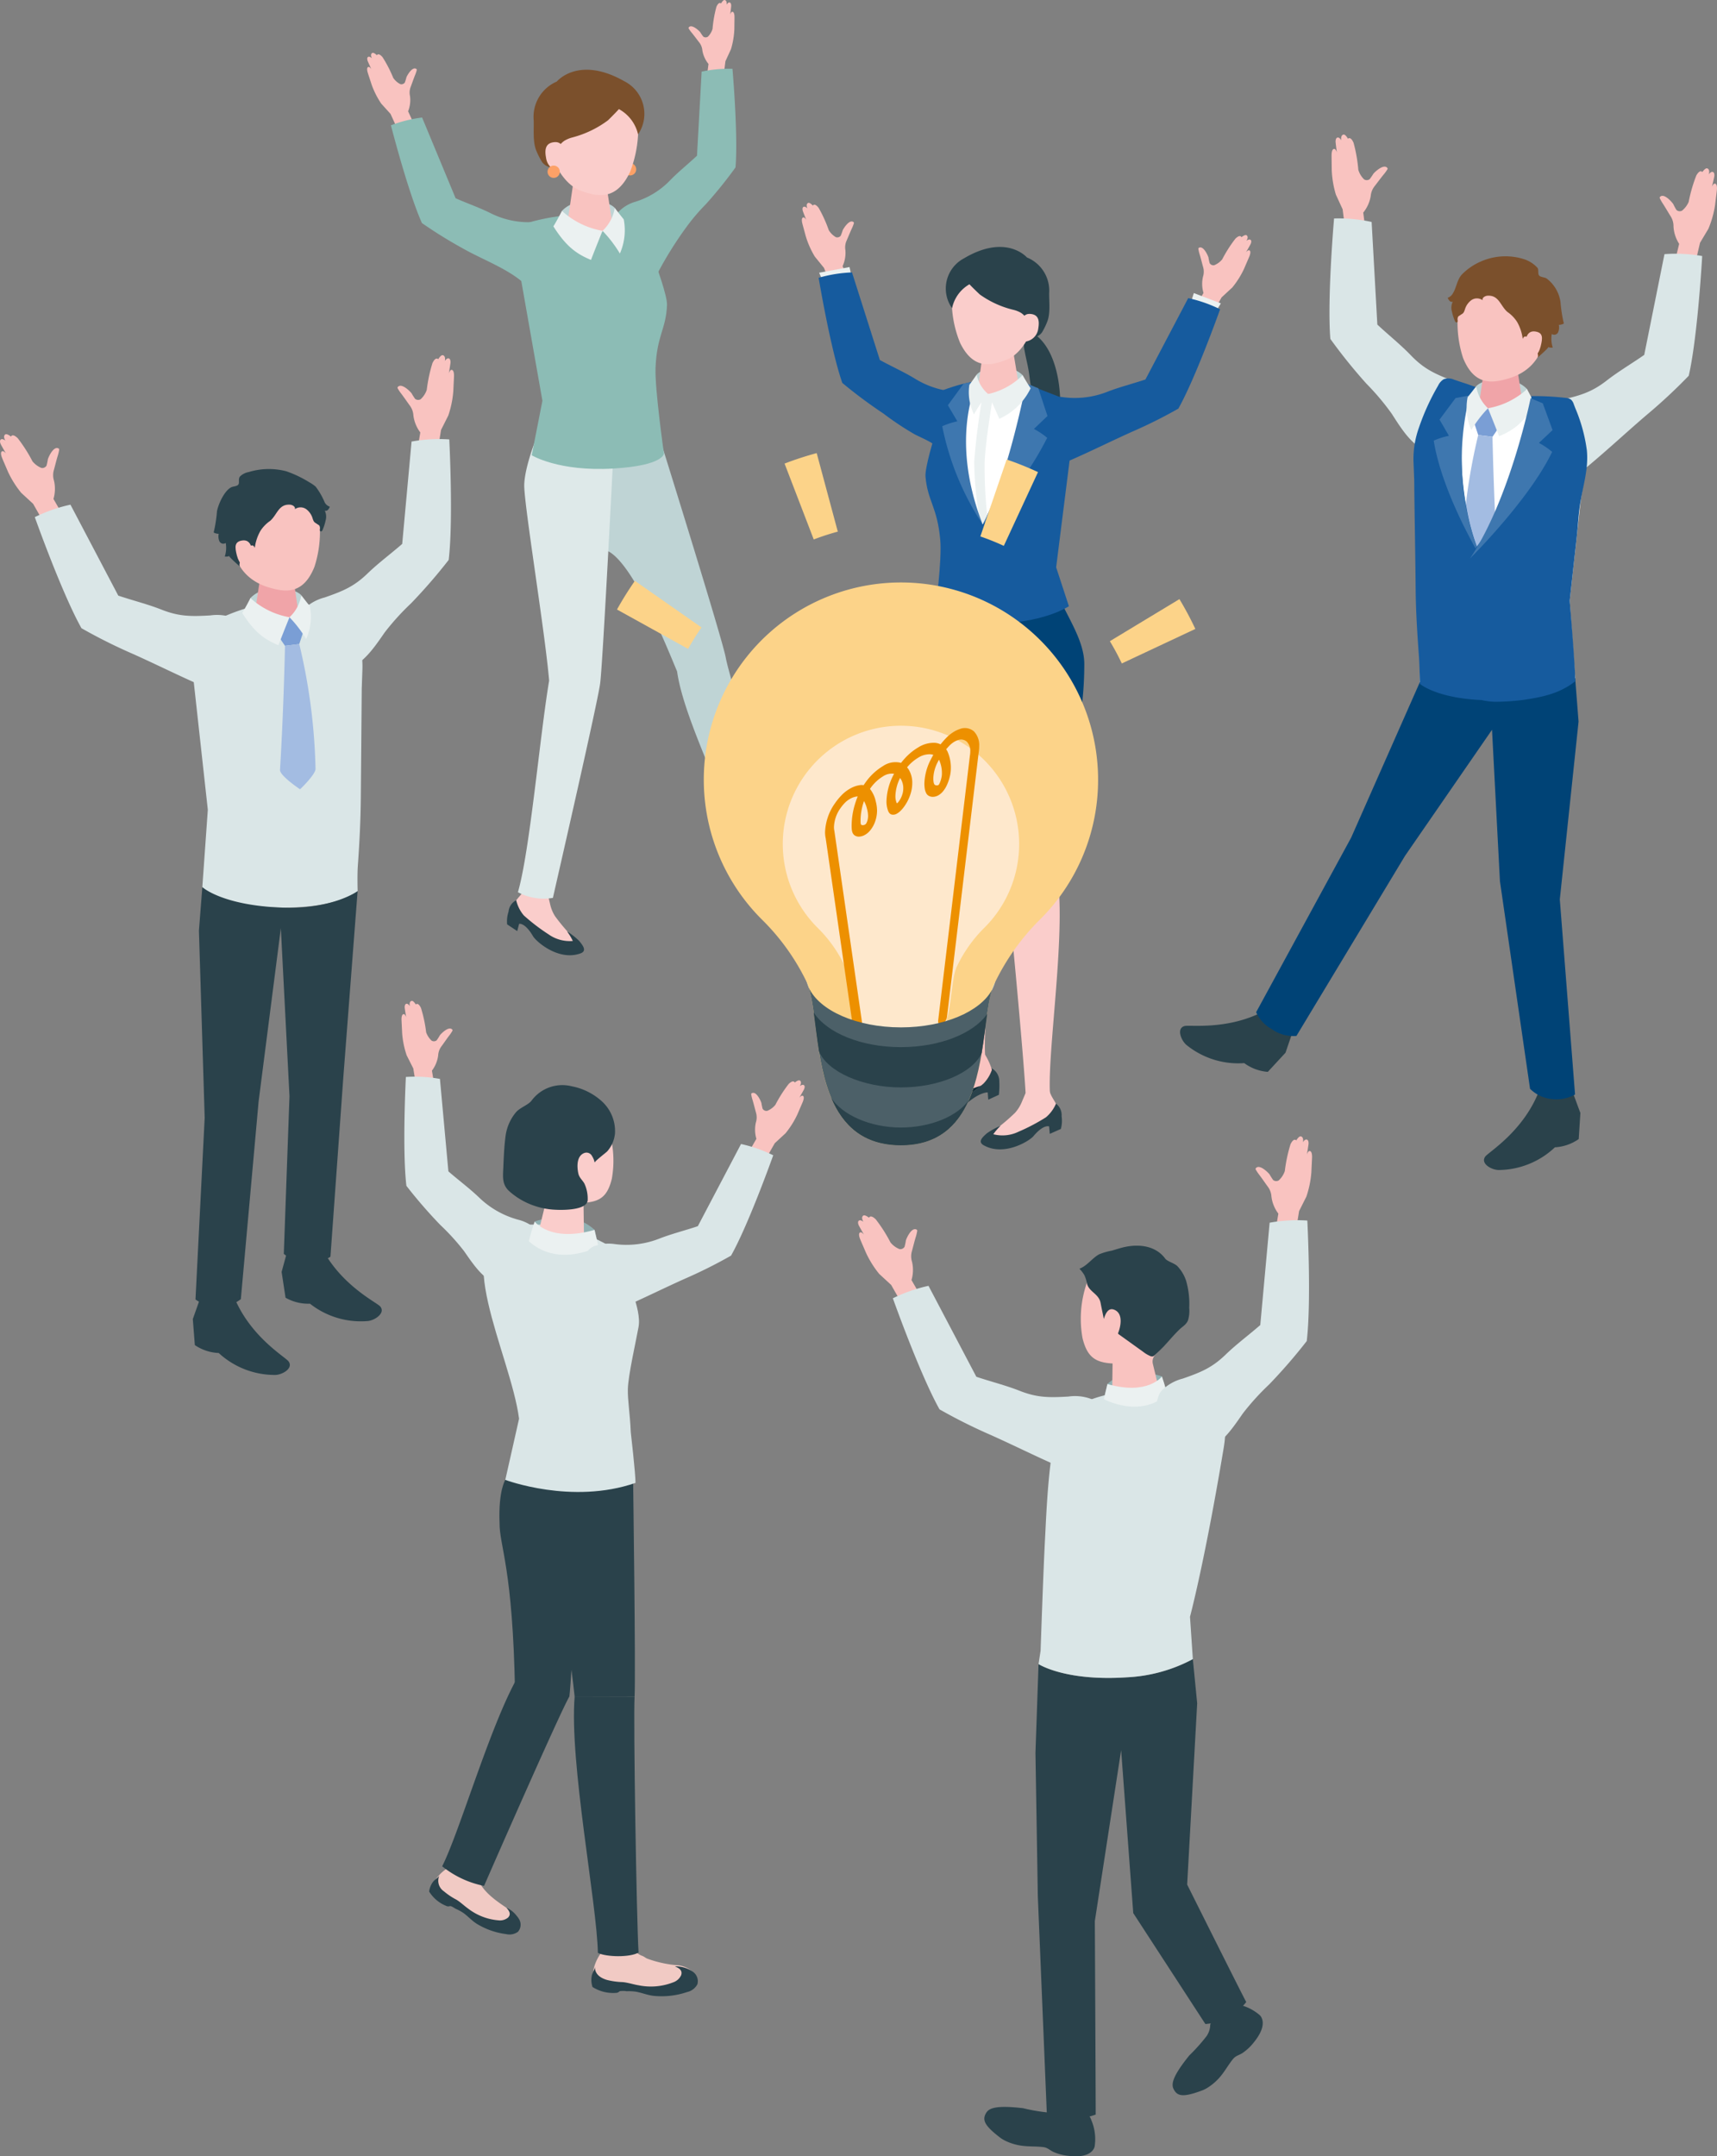 <svg xmlns="http://www.w3.org/2000/svg" xmlns:xlink="http://www.w3.org/1999/xlink" width="258.863" height="324.974" viewBox="0 0 258.863 324.974">
  <rect x="0" y="0" width="258.863" height="324.974" fill="#808080" stroke="none"/>
  <defs>
    <clipPath id="clip-path">
      <rect id="長方形_12825" data-name="長方形 12825" width="258.862" height="324.974" fill="none"/>
    </clipPath>
  </defs>
  <g id="energy-merit_01" transform="translate(-843 -2105.026)">
    <g id="グループ_6043" data-name="グループ 6043" transform="translate(843 2105.026)">
      <g id="グループ_6042" data-name="グループ 6042" clip-path="url(#clip-path)">
        <path id="パス_53679" data-name="パス 53679" d="M173.153,163.031l.417-2.593,1.1-2.187a15.021,15.021,0,0,0,.751-3.649c.053-1.167.1-2.036.107-2.323,0-.427-.071-.9-.384-.9-.235.007-.394.514-.394.514s.238-1.416.248-1.62-.022-.6-.311-.631-.536.409-.536.409c.1-.583-.076-.829-.316-.881-.3-.066-.688.606-.688.606s-.373-.459-.871.586a22.684,22.684,0,0,0-.858,4.036,3.375,3.375,0,0,1-.915,1.405.745.745,0,0,1-.843-.054,9.383,9.383,0,0,1-.538-.848c-.308-.381-1.511-1.55-2.051-.959a.208.208,0,0,0-.06.114.254.254,0,0,0,.041.141,6.525,6.525,0,0,0,.564.827c.417.556.806,1.13,1.214,1.692l.031.041a2.771,2.771,0,0,1,.544,1.516,5.37,5.37,0,0,0,1.04,2.539l-.965,5.776,4.05.106Z" transform="translate(-107.078 -95.639)" fill="#f9c3c0"/>
        <path id="パス_53680" data-name="パス 53680" d="M148.054,184.432s.627,12.16-.089,18.157a81.2,81.2,0,0,1-5.666,6.536,37.758,37.758,0,0,0-3.973,4.379c-2.139,3.082-4.2,6.21-8.47,5.956-1.5-.089-4.525-.781-4.47-2.731.055-1.933-.591-5.145.72-6.7a6.953,6.953,0,0,1,3.173-1.785c2.767-.963,4.42-1.643,6.471-3.628,1.629-1.576,3.5-2.949,5.208-4.443l1.411-15.423a23.418,23.418,0,0,1,5.684-.324" transform="translate(-80.319 -118.205)" fill="#dae6e7"/>
        <path id="パス_53681" data-name="パス 53681" d="M6.292,195.124l-1.3-2.283-1.8-1.661a15.013,15.013,0,0,1-1.982-3.154C.752,186.951.4,186.155.3,185.888c-.153-.4-.25-.872.046-.973.223-.076.55.343.55.343s-.719-1.243-.8-1.431-.189-.569.07-.7.646.195.646.195c-.295-.512-.219-.8-.013-.936.26-.168.856.327.856.327s.189-.56,1.021.244a22.68,22.68,0,0,1,2.218,3.479,3.373,3.373,0,0,0,1.35,1,.745.745,0,0,0,.771-.346,9.286,9.286,0,0,0,.206-.982c.155-.465.872-1.981,1.585-1.617a.206.206,0,0,1,.1.086.256.256,0,0,1,.011.146,6.537,6.537,0,0,1-.239.972c-.2.666-.359,1.341-.543,2.01l-.014.049a2.768,2.768,0,0,0,.021,1.611,5.37,5.37,0,0,1-.083,2.743l2.929,5.071-3.755,1.519Z" transform="translate(0 -116.914)" fill="#f9c3c0"/>
        <path id="パス_53682" data-name="パス 53682" d="M14.618,213.822s4.078,11.473,7.035,16.739a81.07,81.07,0,0,0,7.737,3.868c3.579,1.6,7,3.324,10.6,4.885a1.715,1.715,0,0,0,.807.2,1.61,1.61,0,0,0,.628-.235c1.659-.923,2.148-1.41,4.03-1.572,2.422-.208,3.094-1.345,2.473-2.73-.791-1.764-1.425-4.979-3.23-5.91a6.953,6.953,0,0,0-3.614-.434c-2.925.17-4.712.175-7.367-.873-2.109-.832-4.361-1.385-6.513-2.11l-7.21-13.707a23.418,23.418,0,0,0-5.374,1.878" transform="translate(-9.372 -135.886)" fill="#dae6e7"/>
        <path id="パス_53683" data-name="パス 53683" d="M81.808,295.915l.828-11.664-2.544-23.086a4.46,4.46,0,0,1,2.635-5c4.991-2.26,10.832-5.065,20.261-1.364,1.292.507,1.774,2.064,2.22,3.375a13.857,13.857,0,0,1,.735,4.925s-.1,2.861-.1,2.861q-.069,8.184-.139,16.369c-.03,3.458-.2,6.87-.448,10.319-.108,1.517-.031,3.861-.031,3.861s-2.837,2.529-11.244,2.485c-9.158-.048-12.167-3.084-12.167-3.084" transform="translate(-51.304 -162.214)" fill="#dae6e7"/>
        <path id="パス_53684" data-name="パス 53684" d="M82.041,545.475l-1.033,2.916.305,3.924a6.921,6.921,0,0,0,3.6,1.192,12.467,12.467,0,0,0,8.454,3.306c1.049.023,2.859-.969,2.076-2.043-.483-.662-5.555-3.556-8.086-9.4a25.217,25.217,0,0,0-5.322.1" transform="translate(-51.938 -349.599)" fill="#2a424b"/>
        <path id="パス_53685" data-name="パス 53685" d="M119.131,524.877l-.816,2.99.592,3.888a6.882,6.882,0,0,0,3.682.9,12.387,12.387,0,0,0,8.671,2.619c1.048-.061,2.78-1.2,1.921-2.2-.53-.622-5.8-3.1-8.751-8.722a25.28,25.28,0,0,0-5.3.529" transform="translate(-75.857 -336.18)" fill="#2a424b"/>
        <path id="パス_53686" data-name="パス 53686" d="M112.215,248.044c-1.14-1.22-5.571-1.781-7.66.431a12.2,12.2,0,0,1-.372,1.783l3.828,1.374,4.109-.58a22,22,0,0,0,.1-3.008" transform="translate(-66.796 -158.344)" fill="#bfd4d5"/>
        <path id="パス_53687" data-name="パス 53687" d="M110.077,239.628c-1.648,0-2.523.927-2.523,1.73l-.835,5.381c.076.932,1.66,1.687,3.537,1.687s3.337-.755,3.261-1.687l-.812-5.625c-.067-.817-.981-1.486-2.628-1.486" transform="translate(-68.422 -153.636)" fill="#f0a4a8"/>
        <path id="パス_53688" data-name="パス 53688" d="M103.495,203.062c-4.691.036-5.985,3.558-5.986,7.832,0,5.567,3.661,7.279,5.541,7.828,2.291.668,5.139,1.263,6.881-3.124a17.064,17.064,0,0,0,.425-8.9c-.5-1.532-2.171-3.67-6.862-3.634" transform="translate(-62.517 -130.192)" fill="#f9c3c0"/>
        <path id="パス_53689" data-name="パス 53689" d="M120.8,261.177l-2.169-1.958-1.673,2.837.994,1.467,2.154-.264Z" transform="translate(-74.99 -166.197)" fill="#7a9ed5"/>
        <path id="パス_53690" data-name="パス 53690" d="M120.542,270.479l-2.154.264s-.174,9.163-.751,18.7c-.053.872,3.024,2.926,3.024,2.926s2.353-2.236,2.331-3.094a88.158,88.158,0,0,0-2.45-18.793" transform="translate(-75.422 -173.416)" fill="#a3bce2"/>
        <path id="パス_53691" data-name="パス 53691" d="M102,203.024c.123-.37-.353-.66-.742-.684-1.728-.1-1.921,1.524-2.992,2.446a5.3,5.3,0,0,0-1.461,1.506,6.9,6.9,0,0,0-.848,2.571c-.58-1.609-2.777,2.375-2.211,2.824-.16-.127-1.777-1.549-1.629-1.607a1.341,1.341,0,0,1-.685.076,4.3,4.3,0,0,0,.145-2.043.657.657,0,0,1-.956-.26,1.9,1.9,0,0,1-.106-1.12,1.586,1.586,0,0,1-.757-.2,21.13,21.13,0,0,0,.5-3.2c.216-1.122,1.086-3.02,2.1-3.59.33-.185.877-.141,1.11-.425s-.063-.876.281-1.251a2.546,2.546,0,0,1,1.316-.65,10.362,10.362,0,0,1,5.646-.109,17.316,17.316,0,0,1,3.488,1.669,5.341,5.341,0,0,1,.937.648,10.627,10.627,0,0,1,1.37,2.391,1.407,1.407,0,0,0,.764.637,1.414,1.414,0,0,1-.279.458.484.484,0,0,1-.487.134,2.028,2.028,0,0,1,.135,1.452,7.283,7.283,0,0,1-.482,1.5c-.055.119-.2.221-.311.149-.084-.056-.087-.176-.076-.276a.756.756,0,0,0-.066-.562.662.662,0,0,0-.161-.131l-.5-.328c-.306-.2-.347-.687-.506-1.008a2.7,2.7,0,0,0-.725-.944,1.468,1.468,0,0,0-1.814-.074" transform="translate(-57.544 -126.282)" fill="#2a424b"/>
        <path id="パス_53692" data-name="パス 53692" d="M101.4,228.333s-.081-1.589-1.447-1.381c-1.166.177-1.138.933-.8,2.258s1.148,1.954,1.967,1.917.281-2.794.281-2.794" transform="translate(-63.438 -145.497)" fill="#f9c3c0"/>
        <path id="パス_53693" data-name="パス 53693" d="M83.517,407.329l-.867-28.2.512-6.552s3.05,2.783,12.167,3.084c7.5.248,11.244-2.485,11.244-2.485l-2.16,28.139-1.936,26.962a5.4,5.4,0,0,1-3.312.8,5.634,5.634,0,0,1-3.719-1.236l.856-23.766L95,378.76l-3.35,26.087-2.682,29.819a5.452,5.452,0,0,1-3.382,1.144,5.777,5.777,0,0,1-3.455-1.1Z" transform="translate(-52.658 -238.874)" fill="#2a424b"/>
        <path id="パス_53694" data-name="パス 53694" d="M108.892,254.052s-.892,2.2-1.673,4.216c-2.172-.892-3.656-2.026-5.454-4.862.519-.825,1.24-2.247,1.24-2.247a11.681,11.681,0,0,0,5.887,2.893" transform="translate(-65.247 -161.029)" fill="#ebf1f1"/>
        <path id="パス_53695" data-name="パス 53695" d="M121.624,253.282a5.781,5.781,0,0,0,1.773-3.323s.834,1.094,1.3,1.658a8.351,8.351,0,0,1-.557,4.955,18.555,18.555,0,0,0-2.519-3.29" transform="translate(-77.978 -160.259)" fill="#ebf1f1"/>
        <path id="パス_53696" data-name="パス 53696" d="M561.421,70.384l-.324-2.607-1.024-2.225a15.014,15.014,0,0,1-.62-3.674c-.012-1.168-.032-2.039-.024-2.325.011-.427.1-.9.416-.881.235.016.376.528.376.528s-.187-1.424-.19-1.628.043-.6.333-.619.521.427.521.427c-.075-.586.105-.825.347-.87.3-.056.665.631.665.631s.389-.445.849.617a22.693,22.693,0,0,1,.713,4.064,3.373,3.373,0,0,0,.865,1.437.745.745,0,0,0,.844-.024,9.221,9.221,0,0,0,.568-.828c.321-.37,1.566-1.495,2.083-.885a.206.206,0,0,1,.056.117.254.254,0,0,1-.046.139,6.526,6.526,0,0,1-.594.806c-.436.54-.846,1.1-1.273,1.648l-.032.04a2.769,2.769,0,0,0-.6,1.5,5.372,5.372,0,0,1-1.129,2.5l.758,5.806-4.051-.039Z" transform="translate(-358.673 -36.23)" fill="#f9c3c0"/>
        <path id="パス_53697" data-name="パス 53697" d="M559.235,91.72s-1.06,12.13-.559,18.148A81.148,81.148,0,0,0,564.1,116.6a37.718,37.718,0,0,1,3.814,4.519c2.028,3.156,3.974,6.356,8.252,6.255,1.5-.036,4.55-.619,4.565-2.569.014-1.934.774-5.121-.481-6.718a6.955,6.955,0,0,0-3.107-1.9c-2.731-1.061-4.358-1.8-6.337-3.856-1.572-1.634-3.391-3.073-5.047-4.626l-.86-15.464a23.421,23.421,0,0,0-5.669-.526" transform="translate(-358.105 -58.79)" fill="#dae6e7"/>
        <path id="パス_53698" data-name="パス 53698" d="M702.765,84.464l.6-2.557,1.257-2.1a15.011,15.011,0,0,0,1.012-3.585c.137-1.16.251-2.024.274-2.309.034-.426-.006-.908-.319-.92-.236-.01-.431.484-.431.484s.339-1.395.364-1.6.021-.6-.265-.651-.564.369-.564.369c.138-.574-.016-.832-.252-.9-.3-.088-.729.555-.729.555s-.339-.484-.91.522a22.67,22.67,0,0,0-1.147,3.964,3.373,3.373,0,0,1-1.014,1.336.745.745,0,0,1-.837-.115,9.293,9.293,0,0,1-.476-.884c-.28-.4-1.4-1.655-1.976-1.1a.21.21,0,0,0-.068.11.259.259,0,0,0,.031.144,6.594,6.594,0,0,0,.5.866c.375.584.723,1.185,1.088,1.775l.028.043a2.766,2.766,0,0,1,.434,1.551,5.368,5.368,0,0,0,.853,2.607l-1.379,5.691,4.031.4Z" transform="translate(-447.06 -45.319)" fill="#f9c3c0"/>
        <path id="パス_53699" data-name="パス 53699" d="M668.657,106.906s-.676,12.158-2.028,18.043a81.165,81.165,0,0,1-6.331,5.894c-2.982,2.548-5.781,5.164-8.789,7.675a1.713,1.713,0,0,1-.718.421,1.6,1.6,0,0,1-.669-.048c-1.852-.418-2.458-.747-4.31-.371-2.382.483-3.347-.418-3.143-1.922.261-1.916-.038-5.179,1.431-6.581a6.954,6.954,0,0,1,3.345-1.436c2.854-.662,4.57-1.162,6.821-2.915,1.789-1.393,3.793-2.559,5.653-3.861l3.051-15.184a23.426,23.426,0,0,1,5.686.286" transform="translate(-412.026 -68.321)" fill="#dae6e7"/>
        <path id="パス_53700" data-name="パス 53700" d="M618.629,208.191l-.828-11.664.349-3.165q.643-5.829,1.285-11.658c.314-2.851,1.637-7.239.247-9.875-.491-.932-.957-2.518-1.713-3.238a7.844,7.844,0,0,0-2.116-.98,30.571,30.571,0,0,0-5.022-1.766,22.211,22.211,0,0,0-13.381,1.235c-1.291.507-1.774,2.064-2.22,3.375a13.847,13.847,0,0,0-.735,4.925s.1,2.861.1,2.861q.069,8.185.14,16.369c.029,3.458.2,6.87.448,10.319.108,1.517.031,3.861.031,3.861s2.838,2.529,11.245,2.485c9.158-.048,12.167-3.084,12.167-3.084" transform="translate(-381.151 -105.987)" fill="#fff"/>
        <path id="パス_53701" data-name="パス 53701" d="M636.915,459.059l1.072,2.9-.252,3.928a6.923,6.923,0,0,1-3.588,1.241,12.468,12.468,0,0,1-8.408,3.421c-1.049.037-2.872-.93-2.1-2.015.474-.669,5.507-3.631,7.958-9.507a25.233,25.233,0,0,1,5.323.031" transform="translate(-399.721 -294.221)" fill="#2a424b"/>
        <path id="パス_53702" data-name="パス 53702" d="M512.68,427.833l-1,2.934-2.669,2.889a6.882,6.882,0,0,1-3.554-1.317,12.387,12.387,0,0,1-8.65-2.689c-.833-.638-1.632-2.548-.356-2.9.787-.218,6.541.681,12.135-2.322a25.291,25.291,0,0,1,4.092,3.407" transform="translate(-317.869 -272.118)" fill="#2a424b"/>
        <path id="パス_53703" data-name="パス 53703" d="M620.147,160.271c1.141-1.22,5.571-1.781,7.66.431a12.2,12.2,0,0,0,.372,1.783l-3.828,1.374-4.109-.58a22.01,22.01,0,0,1-.1-3.008" transform="translate(-397.583 -102.069)" fill="#bfd4d5"/>
        <path id="パス_53704" data-name="パス 53704" d="M624.54,151.856c1.647,0,2.523.927,2.523,1.73l.835,5.381c-.076.932-1.66,1.687-3.537,1.687s-3.337-.755-3.261-1.687l.812-5.625c.067-.818.981-1.486,2.628-1.486" transform="translate(-398.212 -97.361)" fill="#f0a4a8"/>
        <path id="パス_53705" data-name="パス 53705" d="M619.6,115.291c4.691.036,5.985,3.558,5.986,7.832,0,5.567-3.661,7.279-5.542,7.828-2.291.668-5.139,1.263-6.881-3.124a17.064,17.064,0,0,1-.424-8.9c.5-1.532,2.171-3.67,6.862-3.634" transform="translate(-392.598 -73.918)" fill="#f9c3c0"/>
        <path id="パス_53706" data-name="パス 53706" d="M619.1,173.405l2.169-1.958,1.673,2.837-.994,1.467-2.154-.264Z" transform="translate(-396.931 -109.923)" fill="#7a9ed5"/>
        <path id="パス_53707" data-name="パス 53707" d="M616.656,182.707l2.154.264s.174,9.163.751,18.7c.053.872-3.024,2.926-3.024,2.926s-2.353-2.236-2.331-3.094a88.16,88.16,0,0,1,2.45-18.793" transform="translate(-393.794 -117.141)" fill="#a3bce2"/>
        <path id="パス_53708" data-name="パス 53708" d="M608.971,113.253a1.408,1.408,0,0,1-.764.637,1.414,1.414,0,0,0,.279.458.484.484,0,0,0,.487.134,2.028,2.028,0,0,0-.135,1.452,7.289,7.289,0,0,0,.482,1.5c.055.119.2.221.311.149.084-.056.087-.176.076-.276a.756.756,0,0,1,.066-.562.668.668,0,0,1,.16-.131l.5-.328c.306-.2.347-.687.506-1.008a2.694,2.694,0,0,1,.725-.944,1.467,1.467,0,0,1,1.814-.074c-.123-.37.353-.66.742-.684,1.728-.1,1.921,1.524,2.992,2.446a5.3,5.3,0,0,1,1.461,1.507,6.9,6.9,0,0,1,.848,2.571c.58-1.609,2.777,2.375,2.212,2.824.16-.127,1.776-1.549,1.628-1.607a1.337,1.337,0,0,0,.685.077,4.3,4.3,0,0,1-.145-2.043.657.657,0,0,0,.956-.26,1.9,1.9,0,0,0,.106-1.12,1.585,1.585,0,0,0,.757-.2,21.138,21.138,0,0,1-.5-3.2,5.4,5.4,0,0,0-2.112-3.6c-.292-.169-.841-.2-1.063-.381-.311-.255-.076-.863-.286-1.2A4.711,4.711,0,0,0,619.473,108a9.185,9.185,0,0,0-6.353.46,8.985,8.985,0,0,0-2.71,1.854c-.806.812-.836,1.988-1.438,2.936" transform="translate(-389.947 -69.011)" fill="#7b502c"/>
        <path id="パス_53709" data-name="パス 53709" d="M640.683,140.561s.081-1.589,1.447-1.381c1.166.178,1.138.933.8,2.258s-1.148,1.954-1.967,1.917-.281-2.794-.281-2.794" transform="translate(-410.658 -89.222)" fill="#f9c3c0"/>
        <path id="パス_53710" data-name="パス 53710" d="M573.52,318.152l2.827-26.8-.512-6.551s-3.05,2.782-12.167,3.084c-7.5.248-11.245-2.485-11.245-2.485l-10.357,23.429-14.327,26.315a5.4,5.4,0,0,0,2.3,2.516,5.635,5.635,0,0,0,3.773,1.06l16.368-27.133L563.3,292.58l1.194,22.831,4.54,31.281a5.451,5.451,0,0,0,3.222,1.536,5.776,5.776,0,0,0,3.561-.679Z" transform="translate(-338.356 -182.599)" fill="#004376"/>
        <path id="パス_53711" data-name="パス 53711" d="M625.143,166.28s.892,2.2,1.673,4.216c2.172-.892,3.656-2.026,5.454-4.862-.519-.825-1.239-2.247-1.239-2.247a11.683,11.683,0,0,1-5.887,2.893" transform="translate(-400.806 -104.754)" fill="#ebf1f1"/>
        <path id="パス_53712" data-name="パス 53712" d="M604.885,207.046l-.812-21.066a33.134,33.134,0,0,1-2.235-7.5,43.018,43.018,0,0,1-.76-8.316,39,39,0,0,1,.332-5.727,9,9,0,0,1,.48-2.394,3.782,3.782,0,0,1,.6-.729c.308-.346.576-.736.858-1.1-.03.038-1.452-.481-1.584-.523q-.9-.285-1.785-.591a2.107,2.107,0,0,0-1.583-.081,2.255,2.255,0,0,0-.852.961,34.879,34.879,0,0,0-2.907,6.377,14.07,14.07,0,0,0-.812,4.954s.114,2.883.114,2.883c.046,5.456.169,10.948.215,16.4.029,3.458.25,6.809.5,10.258.108,1.517.138,4.079.138,4.079s2.573,2.288,10.063,2.472Z" transform="translate(-380.725 -101.87)" fill="#165b9e"/>
        <path id="パス_53713" data-name="パス 53713" d="M609.348,190.312s-5.738-9.476-7-17.449a11.089,11.089,0,0,1,2.292-.724l-1.415-2.442,2.415-3.245,2.135-.407a39.745,39.745,0,0,0,1.57,24.267" transform="translate(-386.193 -106.459)" fill="#3e77af"/>
        <path id="パス_53714" data-name="パス 53714" d="M634.7,168.242q-.126-.332-.253-.662a1.542,1.542,0,0,0-.435-.71,1.434,1.434,0,0,0-.6-.225,41.385,41.385,0,0,0-5.355-.289,19.8,19.8,0,0,1-.3,3.188q-.764,3.077-1.722,6.1c-1.523,4.785-3.35,9.879-6.552,13.824.1,6.61,1.093,22.7,1.093,22.7a10.59,10.59,0,0,0,1.913.254,34.861,34.861,0,0,0,4.312-.276c2.565-.386,5.422-.864,7.855-2.808,0-.117,0-.282,0-.481-.055-2.281-.638-9.487-.81-11.453l-.015-.212.182-1.656.883-8.01c.187-1.69.267-3.429.537-5.1.433-2.679,1.251-5.124.986-7.895a24.4,24.4,0,0,0-1.716-6.292" transform="translate(-397.176 -106.659)" fill="#165b9e"/>
        <path id="パス_53715" data-name="パス 53715" d="M617.619,191.373s8.882-8.772,12.373-16.051A11.1,11.1,0,0,0,628,173.972l2.055-1.933-1.477-4.034-1.834-.769s-3.061,15.113-9.128,24.137" transform="translate(-395.982 -107.222)" fill="#3e77af"/>
        <path id="パス_53716" data-name="パス 53716" d="M619.406,165.51a5.781,5.781,0,0,1-1.773-3.323s-.834,1.094-1.3,1.658a8.353,8.353,0,0,0,.557,4.955,18.543,18.543,0,0,1,2.519-3.29" transform="translate(-395.069 -103.985)" fill="#ebf1f1"/>
        <path id="パス_53717" data-name="パス 53717" d="M472.5,577.016s-4.978-1.891-8.217,1.143l-.536,2.273a9.653,9.653,0,0,0,9.663-.263c-.209-.843-.91-3.152-.91-3.152" transform="translate(-297.325 -369.576)" fill="#91b1b3"/>
        <path id="パス_53718" data-name="パス 53718" d="M501.908,841.479a7.3,7.3,0,0,1,3.866,1.7s1.479,1.2-.847,4.07a7.441,7.441,0,0,1-1.773,1.67c-.549.332-1,.385-1.432.922-.632.789-1.126,1.679-1.759,2.461a8.17,8.17,0,0,1-2.129,1.876,4.648,4.648,0,0,1-.749.366c-2.811,1.048-3.744.908-4.294-.233-.351-.729-.2-1.856,2.369-5.045a26.942,26.942,0,0,0,2.632-2.943,3.236,3.236,0,0,0,.519-1.443,3.927,3.927,0,0,1,1-2.087,3.133,3.133,0,0,1,2.6-1.319" transform="translate(-315.861 -539.492)" fill="#2a424b"/>
        <path id="パス_53719" data-name="パス 53719" d="M512.437,841.689c-.656-.567-2.014-.07-3.033,1.11s-1.314,2.6-.659,3.163,2.014.07,3.034-1.11,1.314-2.6.658-3.163" transform="translate(-325.954 -539.492)" fill="#2a424b"/>
        <path id="パス_53720" data-name="パス 53720" d="M429.569,886.571a7.293,7.293,0,0,1,.617,4.18s-.23,1.893-3.9,1.45a7.432,7.432,0,0,1-2.357-.611c-.573-.288-.859-.643-1.543-.72-1-.114-2.021-.059-3.02-.179a8.161,8.161,0,0,1-2.722-.8,4.645,4.645,0,0,1-.709-.439c-2.384-1.821-2.762-2.685-2.089-3.758.43-.685,1.467-1.154,5.532-.682a26.887,26.887,0,0,0,3.893.661,3.238,3.238,0,0,0,1.5-.329,3.925,3.925,0,0,1,2.3-.267,3.132,3.132,0,0,1,2.5,1.5" transform="translate(-265.146 -567.294)" fill="#2a424b"/>
        <path id="パス_53721" data-name="パス 53721" d="M448.347,887.4c.13-.857-1.014-1.742-2.555-1.977s-2.9.27-3.027,1.127,1.013,1.742,2.555,1.977,2.9-.27,3.027-1.127" transform="translate(-283.869 -567.649)" fill="#2a424b"/>
        <path id="パス_53722" data-name="パス 53722" d="M435.488,697.5l-.465,13.4.356,21.586,1.359,32.817s2.211,1.877,7.368.1c0-3.243-.131-29.159-.131-29.159l3.965-25.771,1.827,24.565,10.875,16.719a8.7,8.7,0,0,0,6.159-3.318c-.512-.9-8.906-17.7-8.906-17.7l1.51-27.317-.655-6.664a23.457,23.457,0,0,1-9.919,2.742c-9.345.629-13.344-1.992-13.344-1.992" transform="translate(-278.912 -446.718)" fill="#2a424b"/>
        <path id="パス_53723" data-name="パス 53723" d="M459.581,624.2a23.457,23.457,0,0,1-9.919,2.742c-9.345.629-13.344-1.992-13.344-1.992l.31-2.027s.4-11.846.662-16.733c.2-3.741.571-14.4,2.239-17.547,2.5-4.713,12.461-5.633,18.971-4.762,7.291.976,6.037,6.665,5.586,9.35-2.79,16.613-4.935,24.59-4.935,24.59Z" transform="translate(-279.742 -374.16)" fill="#dae6e7"/>
        <path id="パス_53724" data-name="パス 53724" d="M454.994,532.659c.635-1.487,2.531-3.488,7.414-3.091s5.913,4,5.656,8.264a7.918,7.918,0,0,1-2.7,5.738,1.474,1.474,0,0,0-.473,1.491c.366,1.5,1.017,4.177,1.017,4.177-.011.878-1.624,1.717-3.6,1.873s-3.573-.428-3.561-1.307l.066-4.82c-2.658-.15-3.842-1.017-4.534-3.84a16.492,16.492,0,0,1,.719-8.485" transform="translate(-291.077 -339.496)" fill="#f9c3c0"/>
        <path id="パス_53725" data-name="パス 53725" d="M472.5,578.056s-2.1,2.9-8.217,1.143l-.536,2.273s5.426,2.985,9.545-.712c-.213-1.032-.791-2.7-.791-2.7" transform="translate(-297.325 -370.616)" fill="#ebf1f1"/>
        <path id="パス_53726" data-name="パス 53726" d="M457.161,534.185c-.165-.815-.335-1.629-.495-2.445-.264-1.348-1.742-1.643-2.044-2.887a5.572,5.572,0,0,0-.388-1.256,4.57,4.57,0,0,0-.756-.981c1.153-.425,1.9-1.568,2.947-2.16a9.2,9.2,0,0,1,1.929-.563c.691-.2,1.374-.434,2.081-.577,2.18-.44,4.592-.121,5.989,1.786.295.4,1.4.689,1.829,1.128a5.852,5.852,0,0,1,1.322,2.232,12.507,12.507,0,0,1,.461,4.046,5.018,5.018,0,0,1-.181,1.878c-.266.659-.808.92-1.282,1.375-1.311,1.261-2.364,2.726-3.773,3.915a.7.7,0,0,1-.216.14.625.625,0,0,1-.415-.04,4.667,4.667,0,0,1-1.066-.63l-3.678-2.639a.184.184,0,0,1-.081-.27c.389-1.022.734-2.868-.582-3.429-.933-.4-1.345.567-1.6,1.376" transform="translate(-290.743 -335.409)" fill="#2a424b"/>
        <path id="パス_53727" data-name="パス 53727" d="M533.644,491.085l.417-2.593,1.1-2.187a15.025,15.025,0,0,0,.751-3.649c.053-1.167.1-2.036.107-2.323,0-.427-.071-.9-.384-.895-.235.007-.394.514-.394.514s.238-1.416.248-1.62-.022-.6-.311-.631-.536.409-.536.409c.1-.583-.076-.829-.316-.881-.3-.066-.688.606-.688.606s-.373-.459-.871.586a22.685,22.685,0,0,0-.858,4.036,3.375,3.375,0,0,1-.915,1.405.744.744,0,0,1-.843-.054,9.161,9.161,0,0,1-.538-.848c-.309-.381-1.512-1.55-2.051-.959a.209.209,0,0,0-.06.115.251.251,0,0,0,.041.141,6.562,6.562,0,0,0,.564.827c.417.556.806,1.13,1.214,1.692l.031.041a2.768,2.768,0,0,1,.544,1.516,5.37,5.37,0,0,0,1.04,2.539l-.965,5.776,4.05.105Z" transform="translate(-338.205 -305.969)" fill="#f9c3c0"/>
        <path id="パス_53728" data-name="パス 53728" d="M508.545,512.486s.627,12.16-.089,18.157a81.185,81.185,0,0,1-5.666,6.536,37.764,37.764,0,0,0-3.973,4.38c-2.139,3.081-4.2,6.21-8.47,5.956-1.5-.089-4.525-.781-4.47-2.731.055-1.933-.591-5.145.72-6.7a6.955,6.955,0,0,1,3.173-1.785c2.767-.963,4.42-1.643,6.471-3.628,1.63-1.576,3.5-2.949,5.209-4.443l1.411-15.423a23.417,23.417,0,0,1,5.684-.324" transform="translate(-311.445 -328.535)" fill="#dae6e7"/>
        <path id="パス_53729" data-name="パス 53729" d="M366.784,523.178l-1.3-2.283-1.8-1.662a15.021,15.021,0,0,1-1.982-3.154c-.459-1.074-.812-1.87-.914-2.138-.153-.4-.25-.872.046-.973.223-.076.55.343.55.343s-.719-1.243-.8-1.431-.189-.569.07-.7.646.195.646.195c-.295-.512-.219-.8-.013-.936.26-.168.856.327.856.327s.189-.56,1.021.244a22.71,22.71,0,0,1,2.218,3.479,3.371,3.371,0,0,0,1.35,1,.745.745,0,0,0,.771-.346,9.189,9.189,0,0,0,.206-.982c.155-.465.872-1.981,1.585-1.617a.208.208,0,0,1,.1.086.256.256,0,0,1,.012.146,6.578,6.578,0,0,1-.239.972c-.2.666-.359,1.341-.543,2.01l-.014.049a2.767,2.767,0,0,0,.021,1.61,5.37,5.37,0,0,1-.083,2.743l2.929,5.071-3.755,1.519Z" transform="translate(-231.127 -327.243)" fill="#f9c3c0"/>
        <path id="パス_53730" data-name="パス 53730" d="M375.11,541.877s4.078,11.473,7.035,16.739a81.044,81.044,0,0,0,7.737,3.868c3.579,1.6,7,3.324,10.6,4.885a1.716,1.716,0,0,0,.807.2,1.61,1.61,0,0,0,.628-.235c1.659-.923,2.148-1.41,4.031-1.572,2.422-.208,3.093-1.345,2.473-2.73-.791-1.765-1.425-4.979-3.23-5.91a6.953,6.953,0,0,0-3.614-.434c-2.925.17-4.712.175-7.367-.873-2.109-.832-4.361-1.385-6.513-2.11L380.484,540a23.417,23.417,0,0,0-5.374,1.878" transform="translate(-240.499 -346.216)" fill="#dae6e7"/>
        <path id="パス_53731" data-name="パス 53731" d="M341.082,97.177l-.863-2.186-1.383-1.7a13.413,13.413,0,0,1-1.358-3.043c-.271-1.009-.483-1.759-.54-2.009-.085-.372-.112-.8.164-.856.207-.039.444.373.444.373s-.48-1.191-.528-1.368-.1-.528.151-.61.547.254.547.254c-.2-.491-.093-.739.107-.831.252-.116.717.4.717.4s.238-.472.873.345a20.318,20.318,0,0,1,1.526,3.361,3.019,3.019,0,0,0,1.07,1.052.666.666,0,0,0,.726-.21,8.3,8.3,0,0,0,.307-.844c.2-.393,1.022-1.644,1.607-1.232a.186.186,0,0,1,.074.089.227.227,0,0,1-.009.131,5.841,5.841,0,0,1-.334.831c-.257.566-.487,1.142-.735,1.712l-.019.042a2.478,2.478,0,0,0-.184,1.429,4.806,4.806,0,0,1-.42,2.418l1.954,4.86-3.518.871Z" transform="translate(-215.988 -54.616)" fill="#f9c3c0"/>
        <path id="パス_53732" data-name="パス 53732" d="M348.958,113.242l-.233-1.086-4.578.853.5,1.164Z" transform="translate(-220.648 -71.908)" fill="#ebf1f1"/>
        <path id="パス_53733" data-name="パス 53733" d="M502.5,110.149l1.163-2.042,1.609-1.486a13.427,13.427,0,0,0,1.773-2.821c.411-.961.726-1.673.818-1.912.137-.357.224-.781-.041-.871-.2-.068-.492.307-.492.307s.643-1.112.716-1.28.169-.509-.063-.626-.577.174-.577.174c.263-.458.2-.718.012-.838-.233-.15-.766.292-.766.292s-.169-.5-.913.218a20.308,20.308,0,0,0-1.985,3.112,3.015,3.015,0,0,1-1.208.89.666.666,0,0,1-.689-.31,8.242,8.242,0,0,1-.185-.879c-.139-.416-.781-1.772-1.418-1.447a.189.189,0,0,0-.086.077.228.228,0,0,0-.01.131,5.829,5.829,0,0,0,.214.87c.175.6.321,1.2.486,1.8l.013.044a2.476,2.476,0,0,1-.019,1.44,4.8,4.8,0,0,0,.075,2.454l-2.62,4.536,3.36,1.359Z" transform="translate(-319.483 -63.296)" fill="#f9c3c0"/>
        <path id="パス_53734" data-name="パス 53734" d="M503.927,125.83l.737-1.2-4.074-1.552-.543,1.707Z" transform="translate(-320.602 -78.909)" fill="#ebf1f1"/>
        <path id="パス_53735" data-name="パス 53735" d="M343.924,115.207s1.791,10.745,3.569,15.846a72.591,72.591,0,0,0,6.207,4.621,44.014,44.014,0,0,0,4.75,3.152c1.632.823,3.314,1.4,4.393,2.991.336.495.634,1.092,1.2,1.283.828.279,3.2-.962,3.973-1.371.955-.5,2.237-1.406,1.923-2.663-.419-1.678-.473-4.609-1.917-5.712a6.222,6.222,0,0,0-3.115-.949,13.429,13.429,0,0,1-6.351-1.925c-1.727-1.064-3.623-1.9-5.4-2.88l-4.2-13.2a20.947,20.947,0,0,0-5.028.81" transform="translate(-220.504 -73.345)" fill="#165b9e"/>
        <path id="パス_53736" data-name="パス 53736" d="M459.016,126.875s-3.648,10.264-6.293,14.974a72.521,72.521,0,0,1-6.921,3.46c-3.2,1.434-6.264,2.974-9.48,4.37a1.537,1.537,0,0,1-.723.181,1.437,1.437,0,0,1-.562-.21c-1.484-.826-1.922-1.262-3.605-1.406-2.167-.186-2.768-1.2-2.212-2.442.707-1.579,1.274-4.454,2.889-5.287a6.227,6.227,0,0,1,3.233-.388,13.422,13.422,0,0,0,6.59-.781c1.887-.745,3.9-1.239,5.826-1.887l6.45-12.262a20.955,20.955,0,0,1,4.808,1.679" transform="translate(-275.067 -80.268)" fill="#165b9e"/>
        <path id="パス_53737" data-name="パス 53737" d="M435.587,152.2c-1.036-.151-2.184-.086-3.01-.729a3.529,3.529,0,0,1-1.093-2.558c-.051-.494-.247-.987-.325-1.487-.084-.532-.132-1.068-.212-1.6-.166-1.109-.466-2.194-.654-3.3a3.465,3.465,0,0,1,.106-2.023c.179-.388.526-.767.969-.633a2.863,2.863,0,0,1,1.1.708c2.776,2.611,3.444,8.059,3.115,11.623" transform="translate(-275.816 -89.66)" fill="#2a424b"/>
        <path id="パス_53738" data-name="パス 53738" d="M398.123,450.918a5.575,5.575,0,0,0,1.319-2.242,1.55,1.55,0,0,0-1.438.266c-2.089,1.646-3.3,2.082-3.914,2.17a10.966,10.966,0,0,0-3.319.784s-1.132,1.663-1.085,2.191a8.971,8.971,0,0,0,4.47-.531,18.743,18.743,0,0,0,3.968-2.638" transform="translate(-249.843 -287.619)" fill="#112c36"/>
        <path id="パス_53739" data-name="パス 53739" d="M390.48,272.791s1.761,27.226,2.185,29.912,2.467,26.383,2.541,30.157a3.217,3.217,0,0,0,3.671.132c-.422-7.983,2.873-23.163,1.4-30.721.193-2.246,1.291-13.99,1.075-18.4a16.158,16.158,0,0,0-3.429-9.144l-3.907-3.554Z" transform="translate(-250.353 -173.861)" fill="#f9c3c0"/>
        <path id="パス_53740" data-name="パス 53740" d="M396.9,441.517l.176.422a8.9,8.9,0,0,1,1.1,2.412,2.09,2.09,0,0,1-1.162,2.232,10.757,10.757,0,0,0-1.677.526,18.727,18.727,0,0,0-2.309,2.149,4.647,4.647,0,0,1-3.439,1.28c-1.027-.109-1.168-.2-1.666-.863-.625-.834.86-1.718,1.57-2.2a31.406,31.406,0,0,0,2.625-2.492,5.816,5.816,0,0,0,.936-1.731l.484-1.359Z" transform="translate(-248.622 -283.075)" fill="#f9c3c0"/>
        <path id="パス_53741" data-name="パス 53741" d="M386.867,452.025s-1.132,1.663-1.085,2.191a8.969,8.969,0,0,0,4.469-.531,18.734,18.734,0,0,0,3.968-2.638,5.573,5.573,0,0,0,1.319-2.242,2.188,2.188,0,0,1,1.055,1.826,12.492,12.492,0,0,1-.061,2.113l-1.6.735-.082-1.1s-1.318-.067-3.483,1.954c-.689.643-4,3.01-7.291,1.587-1.061-.459-.116-1.641.386-2.2a16.678,16.678,0,0,1,2.4-1.7" transform="translate(-245.939 -287.748)" fill="#2a424b"/>
        <path id="パス_53742" data-name="パス 53742" d="M414.229,274.175s2.481,28.207,2.963,31.2,2.867,28.906,3.023,33.112a4.031,4.031,0,0,0,3.68.045c-.5-6.4,2.6-25.4.97-33.806.411-7.118,3.414-31.389,3.414-31.389l-5.07-2.819Z" transform="translate(-265.58 -173.438)" fill="#facdcb"/>
        <path id="パス_53743" data-name="パス 53743" d="M391.937,252.2a30.5,30.5,0,0,0,17.945-1.591c1.453,3.3,3.855,6.717,3.851,10.15-.012,10.408-2.709,13.45-2.855,33.4-4.335,2.2-11.661,1.945-18.265.288-.67-6.686-1.532-18.228-2.2-29.376-.319-5.347.31-8.111,1.522-12.869" transform="translate(-250.259 -160.674)" fill="#004376"/>
        <path id="パス_53744" data-name="パス 53744" d="M423.32,458.287l.171.416c.334.814,1.02,1.506,1.079,2.381.071,1.06-.2,2-1.151,2.254-.414.109-1.308-.022-1.71.129a13.566,13.566,0,0,0-2.691,2.287,4.5,4.5,0,0,1-3.38,1.165c-1.075-.132-1.517-.23-2.017-.892-.628-.83.961-1.655,1.724-2.11a29.356,29.356,0,0,0,2.775-2.372,5.649,5.649,0,0,0,1.041-1.666l.555-1.314Z" transform="translate(-265.098 -293.827)" fill="#facdcb"/>
        <path id="パス_53745" data-name="パス 53745" d="M410.432,193.591l-1.922-5.863,2.663-21.136c.664-2.492.66-3.229.424-3.609-.4-.175-2.171-.8-2.77-1.012-4.709-1.754-8.759-4.173-17.458-.913-1.192.447-1.239,5.381-1.207,6.908,0,0-1.464,4.76-1.35,6.083.323,3.741,1.771,4.533,2.223,9.518.286,3.159-.75,10.754-.75,10.754s.073,1.827,7.784,1.907c8.4.086,12.364-2.637,12.364-2.637" transform="translate(-249.28 -102.229)" fill="#165b9e"/>
        <path id="パス_53746" data-name="パス 53746" d="M415.041,466.838a7.569,7.569,0,0,0-1.1,1.267,5.528,5.528,0,0,0,3.778-.37,29.471,29.471,0,0,0,4.151-2.18,5.483,5.483,0,0,0,1.519-2.061,2.154,2.154,0,0,1,.848,1.894,4.7,4.7,0,0,1-.113,1.92l-1.672.74-.1-1.122s-.816-.376-2.372,1.479c-.6.711-4.412,3.089-7.487,1.363-.992-.557-.085-1.3.463-1.795a10.272,10.272,0,0,1,2.084-1.134" transform="translate(-264.184 -297.166)" fill="#2a424b"/>
        <path id="パス_53747" data-name="パス 53747" d="M410.31,155.331c.979-1.147,4.952-1.834,6.926.076a11.022,11.022,0,0,0,.408,1.593l-3.4,1.4-3.729-.356a19.872,19.872,0,0,1-.209-2.709" transform="translate(-263.062 -98.872)" fill="#bfd4d5"/>
        <path id="パス_53748" data-name="パス 53748" d="M404.947,164.7s-.979,12.07,2.758,19.926c1.389-2.742,6.715-13.116,6.22-18.937l-5.388-.708Z" transform="translate(-259.555 -105.594)" fill="#fff"/>
        <path id="パス_53749" data-name="パス 53749" d="M413.935,145.15c1.518-.015,2.333.831,2.34,1.571l.818,4.949c-.062.859-1.514,1.569-3.243,1.586s-3.081-.666-3.02-1.525l.7-5.189c.054-.754.89-1.378,2.408-1.392" transform="translate(-263.399 -93.062)" fill="#f9c3c0"/>
        <path id="パス_53750" data-name="パス 53750" d="M406.414,108.435c4.593-.331,6.135,3.014,6.468,7.2-.88,4.986-3.015,7.409-4.812,8.092-2.19.833-4.93,1.637-6.978-2.52a16.754,16.754,0,0,1-1.11-8.678c.371-1.538,1.838-3.76,6.431-4.092" transform="translate(-256.331 -69.507)" fill="#facdcb"/>
        <path id="パス_53751" data-name="パス 53751" d="M400.916,109.319c-.041.022,1.468,1.478,1.561,1.551a14.5,14.5,0,0,0,5.087,2.315,4.241,4.241,0,0,1,1.121.45,2.99,2.99,0,0,1,.692.65,5.327,5.327,0,0,1,1.131,3.055,1.846,1.846,0,0,0,1.361-.8,10.584,10.584,0,0,0,.769-1.586c.492-1.254.273-2.947.286-4.3a5.393,5.393,0,0,0-3.353-5.37s-3.112-3.657-9.5.142a5.138,5.138,0,0,0-1.784,7.507,5.423,5.423,0,0,1,2.629-3.611" transform="translate(-254.749 -66.484)" fill="#2a424b"/>
        <path id="パス_53752" data-name="パス 53752" d="M429.091,133.295s-.045-1.561,1.308-1.464c1.154.083,1.435.857,1.209,2.179a2.252,2.252,0,0,1-2.024,2c-.8.028-.492-2.713-.492-2.713" transform="translate(-275.071 -84.52)" fill="#facdcb"/>
        <path id="パス_53753" data-name="パス 53753" d="M410.049,184.038a53.928,53.928,0,0,1-.773-8.433A99.269,99.269,0,0,1,410.6,165.39l1.558.066s-1.144,6.745-1.306,10.087a66.828,66.828,0,0,0,.41,8.411l-.716,1.113Z" transform="translate(-262.399 -106.039)" fill="#ebf1f1"/>
        <path id="パス_53754" data-name="パス 53754" d="M412.84,182.228a47.551,47.551,0,0,0,9.728-13.047,11.125,11.125,0,0,0-2-1.336l2.043-1.955-1.377-4.174-1.845-.755s-2.667,13.975-6.544,21.267" transform="translate(-264.689 -103.199)" fill="#3e77af"/>
        <path id="パス_53755" data-name="パス 53755" d="M401.954,181.57a41.381,41.381,0,0,1-6.093-14.79,11.066,11.066,0,0,1,2.279-.741l-1.432-2.423,2.381-3.257,2.125-.425s-4.433,8.372.74,21.635" transform="translate(-253.803 -102.541)" fill="#3e77af"/>
        <path id="パス_53756" data-name="パス 53756" d="M415.161,160.391s.895,1.946,1.681,3.734a9.636,9.636,0,0,0,4.72-4.607c-.5-.722-1.209-1.976-1.209-1.976a10.546,10.546,0,0,1-5.191,2.849" transform="translate(-266.177 -101.007)" fill="#ebf1f1"/>
        <path id="パス_53757" data-name="パス 53757" d="M409.975,160.256a5.216,5.216,0,0,1-1.735-2.925s-.707,1.021-1.107,1.548a7.536,7.536,0,0,0,.705,4.446,16.743,16.743,0,0,1,2.137-3.069" transform="translate(-260.992 -100.872)" fill="#ebf1f1"/>
        <path id="パス_53758" data-name="パス 53758" d="M294.574,11.367l.266-2.136.839-1.823a12.3,12.3,0,0,0,.508-3.009c.009-.957.026-1.67.019-1.9-.009-.35-.085-.739-.341-.722-.193.013-.308.432-.308.432s.153-1.166.155-1.334-.036-.49-.273-.507-.427.35-.427.35c.062-.48-.086-.676-.285-.712-.249-.045-.545.517-.545.517s-.319-.365-.7.505a18.571,18.571,0,0,0-.584,3.329,2.766,2.766,0,0,1-.708,1.177.61.61,0,0,1-.692-.02,7.584,7.584,0,0,1-.465-.678c-.264-.3-1.283-1.224-1.707-.725a.172.172,0,0,0-.046.1.206.206,0,0,0,.038.114,5.339,5.339,0,0,0,.486.661c.357.442.693.9,1.043,1.35l.026.033a2.266,2.266,0,0,1,.49,1.225,4.4,4.4,0,0,0,.926,2.048l-.622,4.757,3.319-.032Z" transform="translate(-185.472 0)" fill="#f9c3c0"/>
        <path id="パス_53759" data-name="パス 53759" d="M275.9,28.847s.869,9.938.458,14.869a66.432,66.432,0,0,1-4.447,5.517,30.887,30.887,0,0,0-3.125,3.7,56.221,56.221,0,0,0-4.126,6.633c.313-.682-6.361-1.941-6.374-3.614-.012-1.584-.634-4.2.394-5.5a5.7,5.7,0,0,1,2.545-1.554,12.3,12.3,0,0,0,5.192-3.159c1.288-1.339,2.778-2.517,4.134-3.79l.7-12.668a19.181,19.181,0,0,1,4.644-.431" transform="translate(-165.469 -18.482)" fill="#8cbcb5"/>
        <path id="パス_53760" data-name="パス 53760" d="M158.705,33.426l-.925-2.035-1.4-1.547a12.78,12.78,0,0,1-1.437-2.826c-.306-.946-.544-1.648-.61-1.882-.1-.35-.145-.759.114-.821.195-.047.44.333.44.333s-.514-1.109-.568-1.274-.117-.5.114-.587.532.215.532.215c-.21-.456-.124-.7.061-.794.234-.123.7.343.7.343s.2-.46.847.285a19.316,19.316,0,0,1,1.612,3.12,2.869,2.869,0,0,0,1.067.948.634.634,0,0,0,.68-.234,7.811,7.811,0,0,0,.251-.817c.167-.383.892-1.612,1.468-1.248a.179.179,0,0,1,.075.081.22.22,0,0,1,0,.125,5.567,5.567,0,0,1-.277.806c-.217.549-.408,1.109-.615,1.662l-.016.041a2.359,2.359,0,0,0-.106,1.367A4.569,4.569,0,0,1,160.429,31l2.091,4.523-3.3,1Z" transform="translate(-98.901 -14.225)" fill="#f9c3c0"/>
        <path id="パス_53761" data-name="パス 53761" d="M164.239,50.527s2.572,10.038,4.673,14.728a69.021,69.021,0,0,0,6.258,3.874c2.888,1.637,6.883,3.083,9.288,5.358a4.358,4.358,0,0,0,1.862,1.336,2.362,2.362,0,0,0,2.183-.856c.768-.865,2.723-2.811,2.333-3.945-.534-1.556-.824-4.33-2.282-5.258a5.918,5.918,0,0,0-3.029-.646,12.772,12.772,0,0,1-6.176-1.308c-1.723-.868-3.589-1.51-5.357-2.29L168.938,49.35a19.935,19.935,0,0,0-4.7,1.177" transform="translate(-105.301 -31.64)" fill="#8cbcb5"/>
        <path id="パス_53762" data-name="パス 53762" d="M262.127,69.454a.925.925,0,1,0,.925-.925.925.925,0,0,0-.925.925" transform="translate(-168.061 -43.937)" fill="#fca167"/>
        <path id="パス_53763" data-name="パス 53763" d="M316.817,368.883a5.575,5.575,0,0,1-1.976-1.693,1.55,1.55,0,0,1,1.447-.216c2.51.88,3.8.9,4.406.783a10.963,10.963,0,0,1,3.394-.335s1.611,1.205,1.737,1.72a8.963,8.963,0,0,1-4.4.948,18.728,18.728,0,0,1-4.609-1.207" transform="translate(-201.858 -235.236)" fill="#112c36"/>
        <path id="パス_53764" data-name="パス 53764" d="M315.329,358.306l-.03.456a8.9,8.9,0,0,0-.262,2.64,2.09,2.09,0,0,0,1.823,1.735,10.773,10.773,0,0,1,1.757-.047,18.755,18.755,0,0,1,2.881,1.284,4.65,4.65,0,0,0,3.669.1c.936-.437,1.04-.566,1.3-1.357.32-.992-1.37-1.346-2.2-1.574a31.42,31.42,0,0,1-3.291-1.505,5.818,5.818,0,0,1-1.447-1.334l-.9-1.128Z" transform="translate(-201.946 -229.254)" fill="#f9c3c0"/>
        <path id="パス_53765" data-name="パス 53765" d="M323.161,367.938s1.611,1.205,1.737,1.72a8.97,8.97,0,0,1-4.4.948,18.729,18.729,0,0,1-4.608-1.207,5.572,5.572,0,0,1-1.976-1.693,2.189,2.189,0,0,0-.406,2.07,12.5,12.5,0,0,0,.743,1.979l1.75.177-.279-1.065s1.226-.491,3.929.718c.861.385,4.762,1.548,7.411-.865.854-.778-.423-1.59-1.079-1.956a16.71,16.71,0,0,0-2.823-.825" transform="translate(-200.931 -235.752)" fill="#2a424b"/>
        <path id="パス_53766" data-name="パス 53766" d="M217.189,373.4l-.239.381c-.467.747-1.259,1.313-1.464,2.166-.249,1.033-.14,2.009.755,2.415.39.178,1.293.2,1.664.415a13.582,13.582,0,0,1,2.268,2.707,4.5,4.5,0,0,0,3.135,1.717c1.082.051,1.534.029,2.139-.539.759-.712-.669-1.794-1.344-2.371a29.379,29.379,0,0,1-2.336-2.806,5.646,5.646,0,0,1-.746-1.818l-.326-1.389Z" transform="translate(-138.083 -239.402)" fill="#facdcb"/>
        <path id="パス_53767" data-name="パス 53767" d="M222.06,382.773a7.554,7.554,0,0,1,.871,1.434,5.529,5.529,0,0,1-3.661-1,29.523,29.523,0,0,1-3.725-2.848,5.487,5.487,0,0,1-1.149-2.288,2.154,2.154,0,0,0-1.155,1.724,4.707,4.707,0,0,0-.212,1.911l1.524,1.011.285-1.09s.867-.233,2.09,1.857c.468.8,3.829,3.788,7.151,2.6,1.072-.382.3-1.265-.154-1.847a10.257,10.257,0,0,0-1.863-1.469" transform="translate(-136.572 -242.397)" fill="#2a424b"/>
        <path id="パス_53768" data-name="パス 53768" d="M259.792,188.215s9.022,28.9,9.492,31.576,7.26,25.4,8.375,29.01a7.512,7.512,0,0,1-5.414,2c-1.963-7.767-9.242-21.318-10.3-28.944-.911-2.062-7.479-19.1-11.629-18.351a26.808,26.808,0,0,1-.739-10.667l4.371-2.8Z" transform="translate(-159.864 -120.673)" fill="#bfd4d5"/>
        <path id="パス_53769" data-name="パス 53769" d="M231.991,187.622s-1.591,31.684-2,34.683-6.188,28.185-7.119,32.293a8.251,8.251,0,0,1-5.274-.856c1.8-6.186,3.292-23.443,4.706-31.886-.6-7.106-3.555-25.073-3.746-29.085-.14-2.375,1.53-6.728,1.53-6.728Z" transform="translate(-139.514 -119.28)" fill="#dee9e9"/>
        <path id="パス_53770" data-name="パス 53770" d="M219.244,125.846l1.612-8.212-3.662-20.742c-.418-1.784-.618-5.475,1.458-6.08,4.769-1.392,9.353-1.539,18.081-1.539,1.2.383,1.234,6.441,1.277,7.951,0,0,1.679,4.629,1.631,5.941-.136,3.71-1.528,4.563-1.73,9.507-.128,3.134,1.266,12.911,1.266,12.911s.017,1.808-7.594,2.263c-8.29.5-12.338-2-12.338-2" transform="translate(-139.079 -57.236)" fill="#8cbcb5"/>
        <path id="パス_53771" data-name="パス 53771" d="M243.355,85.322c-1.186-1.269-5.791-1.852-7.963.448a12.687,12.687,0,0,1-.386,1.853l3.979,1.429,4.271-.6a22.851,22.851,0,0,0,.1-3.127" transform="translate(-150.672 -53.989)" fill="#bfd4d5"/>
        <path id="パス_53772" data-name="パス 53772" d="M241.691,73.683c-1.627.016-2.483.94-2.475,1.733l-.772,5.322c.084.919,1.656,1.65,3.51,1.631s3.289-.778,3.2-1.7l-.857-5.547c-.074-.807-.983-1.458-2.61-1.442" transform="translate(-152.877 -47.241)" fill="#f9c3c0"/>
        <path id="パス_53773" data-name="パス 53773" d="M235.956,34.325c-4.93-.258-6.511,3.36-6.781,7.85,1.048,5.326,3.387,7.877,5.328,8.572,2.365.846,5.319,1.65,7.425-2.848a17.954,17.954,0,0,0,1.007-9.324c-.43-1.64-2.049-3.992-6.979-4.25" transform="translate(-146.934 -21.999)" fill="#facdcb"/>
        <path id="パス_53774" data-name="パス 53774" d="M237.049,35.193c.044.023-1.542,1.615-1.641,1.7a15.544,15.544,0,0,1-5.4,2.589,4.539,4.539,0,0,0-1.192.506,3.2,3.2,0,0,0-.728.711,5.705,5.705,0,0,0-1.148,3.3,1.98,1.98,0,0,1-1.476-.834,11.386,11.386,0,0,1-.857-1.683c-.554-1.334-.354-3.153-.4-4.6a5.782,5.782,0,0,1,3.48-5.827s3.259-3.985,10.186-.048a5.508,5.508,0,0,1,2.07,8.009,5.815,5.815,0,0,0-2.895-3.815" transform="translate(-143.746 -18.761)" fill="#7b502c"/>
        <path id="パス_53775" data-name="パス 53775" d="M231.929,61.227s.015-1.674-1.433-1.541c-1.236.113-1.52.949-1.25,2.361a2.414,2.414,0,0,0,2.212,2.1c.863.013.47-2.918.47-2.918" transform="translate(-146.92 -38.262)" fill="#facdcb"/>
        <path id="パス_53776" data-name="パス 53776" d="M239.9,91.568s-.928,2.285-1.739,4.383c-2.258-.927-3.8-2.106-5.669-5.055.539-.857,1.289-2.335,1.289-2.335a12.146,12.146,0,0,0,6.12,3.007" transform="translate(-149.061 -56.78)" fill="#ebf1f1"/>
        <path id="パス_53777" data-name="パス 53777" d="M253.136,90.768a6.009,6.009,0,0,0,1.843-3.455s.867,1.137,1.354,1.724a8.675,8.675,0,0,1-.58,5.151,19.273,19.273,0,0,0-2.618-3.42" transform="translate(-162.296 -55.98)" fill="#ebf1f1"/>
        <path id="パス_53778" data-name="パス 53778" d="M230.044,70.472a.925.925,0,1,0,.925-.925.925.925,0,0,0-.925.925" transform="translate(-147.491 -44.59)" fill="#fca167"/>
        <path id="パス_53779" data-name="パス 53779" d="M170.849,432.865l-.377-2.343-1-1.975a13.567,13.567,0,0,1-.679-3.3c-.048-1.055-.094-1.84-.1-2.1,0-.386.064-.818.347-.809.213.006.357.465.357.465s-.215-1.279-.224-1.464.02-.541.281-.57.485.369.485.369c-.087-.526.069-.749.285-.8.273-.06.621.548.621.548s.337-.414.787.529a20.491,20.491,0,0,1,.775,3.647,3.048,3.048,0,0,0,.827,1.27.673.673,0,0,0,.762-.049,8.374,8.374,0,0,0,.486-.766c.278-.345,1.365-1.4,1.853-.866a.187.187,0,0,1,.054.1.232.232,0,0,1-.037.127,5.914,5.914,0,0,1-.51.747c-.376.5-.728,1.021-1.1,1.529l-.028.037a2.5,2.5,0,0,0-.492,1.37,4.853,4.853,0,0,1-.939,2.294l.872,5.218-3.659.1Z" transform="translate(-108.161 -269.499)" fill="#f9c3c0"/>
        <path id="パス_53780" data-name="パス 53780" d="M170.1,452.2s-.566,10.987.08,16.4a73.259,73.259,0,0,0,5.119,5.905,34.088,34.088,0,0,1,3.59,3.957c1.933,2.784,3.793,5.611,7.653,5.382,1.352-.08,4.088-.706,4.039-2.467s.534-4.649-.651-6.051a6.288,6.288,0,0,0-2.867-1.612,13.568,13.568,0,0,1-5.846-3.277c-1.472-1.425-3.16-2.665-4.706-4.014l-1.275-13.935a21.16,21.16,0,0,0-5.135-.292" transform="translate(-108.909 -289.888)" fill="#dae6e7"/>
        <path id="パス_53781" data-name="パス 53781" d="M185.282,783.092a6.033,6.033,0,0,0-2.684,2.239s-.9,1.294,1.6,3.042a6.163,6.163,0,0,0,1.791.922,3.4,3.4,0,0,1,1.349.405c.683.483,1.279,1.078,1.962,1.554a6.741,6.741,0,0,0,2.121,1,3.837,3.837,0,0,0,.68.12c.735.057,2.419.208,2.884-.533a1.016,1.016,0,0,0-.07-1.059,2.832,2.832,0,0,0-.82-.752c-1.987-1.374-4.263-2.7-5.18-5.058a3.251,3.251,0,0,0-1.271-1.431,2.591,2.591,0,0,0-2.368-.454" transform="translate(-116.97 -501.987)" fill="#f1cac4"/>
        <path id="パス_53782" data-name="パス 53782" d="M182.51,789.977a10.084,10.084,0,0,0,1.875,1.259c.652.391,1.208.95,1.836,1.391a8.609,8.609,0,0,0,4.508,1.729,1.914,1.914,0,0,0,1.454-.408c.54-.538.127-1.072-.248-1.5a4.2,4.2,0,0,1,1.9,1.711,1.619,1.619,0,0,1-.149,1.923,2.175,2.175,0,0,1-1.78.352,11.169,11.169,0,0,1-4.368-1.515c-.763-.458-1.357-1.148-2.075-1.667a7.278,7.278,0,0,0-1.129-.614c-.216-.106-.638-.43-.864-.426-.081,0-.159.034-.24.043a.78.78,0,0,1-.375-.077,5.377,5.377,0,0,1-2.564-2.163,3.132,3.132,0,0,1,.623-1.506c.273-.333.723-.536.933-.93a1.92,1.92,0,0,0,.662,2.4" transform="translate(-115.593 -504.95)" fill="#2a424b"/>
        <path id="パス_53783" data-name="パス 53783" d="M251.206,816.927a6.49,6.49,0,0,0-1.851,3.273s-.415,1.645,2.771,2.452a6.628,6.628,0,0,0,2.153.247,3.661,3.661,0,0,1,1.512-.1c.871.227,1.7.6,2.565.819a7.26,7.26,0,0,0,2.517.206,4.143,4.143,0,0,0,.729-.138c2.563-.749,3.154-1.345,2.939-2.452-.191-.98-1.537-1.539-2.383-1.625a17.365,17.365,0,0,1-4.682-1c-.273-.1-.467-.306-.754-.415a2.879,2.879,0,0,1-1.138-.753,3.5,3.5,0,0,0-1.823-.957,2.787,2.787,0,0,0-2.556.443" transform="translate(-159.861 -523.416)" fill="#f1cac4"/>
        <path id="パス_53784" data-name="パス 53784" d="M204.947,705.853c-1.431,2.468-11.281,24.9-12.861,28.545a14.6,14.6,0,0,1-6.316-2.956c2.736-5.411,7.582-22.441,11.848-29.292Z" transform="translate(-119.105 -450.178)" fill="#2a424b"/>
        <path id="パス_53785" data-name="パス 53785" d="M212.17,653.538c-.324-18.923-2.359-22.06-2.336-25.624-.186-4.831.864-6.464.864-6.464l3.042-.028,8.423,3.176s-1.445,26.666-1.8,29.5Z" transform="translate(-134.52 -398.421)" fill="#2a424b"/>
        <path id="パス_53786" data-name="パス 53786" d="M250.273,712.5c-.2,3.5.3,33.692.6,38.566-1.335.755-4.834.681-6.133.051-.135-7.445-4.329-28.756-3.5-38.641Z" transform="translate(-154.601 -456.799)" fill="#2a424b"/>
        <path id="パス_53787" data-name="パス 53787" d="M228.382,649.531c-2.442-22.472-5.957-21.166-6.9-26.479-.809-4.518-.155-5.483-.155-5.483l6.389-3.344,9.478,2.782s.4,29,.22,32.5Z" transform="translate(-141.741 -393.805)" fill="#2a424b"/>
        <path id="パス_53788" data-name="パス 53788" d="M222.839,511.853s5.47-2.078,9.028,1.256l.59,2.5a10.606,10.606,0,0,1-10.618-.29c.229-.925,1-3.463,1-3.463" transform="translate(-142.231 -327.76)" fill="#91b1b3"/>
        <path id="パス_53789" data-name="パス 53789" d="M225.319,545.611c-.146-3.2-.479-4.747-.443-6.55.042-2.038,1.254-7.35,1.612-9.358.512-2.867-2.035-7.119-2.1-10.4-2.768-2.988-11.082-6.1-16.761-4.676-10.042,1.688-.412,19.2.846,28.908l-2.075,9.215s10.022,3.783,19.632.456c0-1.449-.71-7.6-.71-7.6" transform="translate(-130.217 -329.723)" fill="#dae6e7"/>
        <path id="パス_53790" data-name="パス 53790" d="M233.112,467.52c-.6-1.4-2.383-3.284-6.979-2.91s-5.566,3.767-5.323,7.779a7.454,7.454,0,0,0,2.541,5.4,1.386,1.386,0,0,1,.446,1.4c-.344,1.409-.957,3.932-.957,3.932.011.826,1.529,1.616,3.392,1.763s3.363-.4,3.352-1.23l-.062-4.537c2.5-.141,3.616-.957,4.268-3.615a15.531,15.531,0,0,0-.677-7.987" transform="translate(-141.549 -297.85)" fill="#facdcb"/>
        <path id="パス_53791" data-name="パス 53791" d="M223.072,513s2.31,3.183,9.028,1.256l.59,2.5s-5.962,3.28-10.487-.782c.234-1.133.869-2.971.869-2.971" transform="translate(-142.464 -328.904)" fill="#ebf1f1"/>
        <path id="パス_53792" data-name="パス 53792" d="M215.386,473.692a11.527,11.527,0,0,0,3.032.785c1.2.141,5.746.315,5.684-1.489a5.385,5.385,0,0,0-.495-2.389c-.317-.562-.787-.876-.927-1.573-.245-1.21-.159-2.584.85-3.013a.938.938,0,0,1,1.213.413,3.176,3.176,0,0,1,.333.7,1.739,1.739,0,0,0,.094.309.049.049,0,0,0,.022.02c-.247-.081,1.679-1.517,1.857-1.718a4.763,4.763,0,0,0,1.171-2.75,6.1,6.1,0,0,0-1.9-4.714,9.341,9.341,0,0,0-4.62-2.338,5.769,5.769,0,0,0-6.054,2.147c-.494.674-1.764,1.049-2.377,1.79a7.017,7.017,0,0,0-1.541,3.493c-.217,1.606-.281,3.226-.35,4.844-.059,1.384-.212,2.535.91,3.546a10.724,10.724,0,0,0,3.1,1.935" transform="translate(-135.498 -292.222)" fill="#2a424b"/>
        <path id="パス_53793" data-name="パス 53793" d="M314.651,465.244l1.174-2.062,1.625-1.5a13.56,13.56,0,0,0,1.791-2.85c.414-.971.733-1.69.826-1.931.139-.36.226-.788-.042-.879-.2-.069-.5.31-.5.31s.65-1.123.723-1.293.171-.514-.064-.632-.583.176-.583.176c.266-.463.2-.725.012-.846-.235-.152-.774.3-.774.3s-.17-.506-.922.22a20.5,20.5,0,0,0-2,3.143,3.048,3.048,0,0,1-1.22.9.673.673,0,0,1-.7-.313,8.326,8.326,0,0,1-.187-.888c-.14-.42-.788-1.79-1.432-1.461a.19.19,0,0,0-.087.078.229.229,0,0,0-.01.132,5.9,5.9,0,0,0,.216.878c.177.6.324,1.212.491,1.816,0,.015.008.029.013.044a2.5,2.5,0,0,1-.019,1.455,4.852,4.852,0,0,0,.075,2.478l-2.646,4.582,3.393,1.372Z" transform="translate(-199.02 -290.889)" fill="#f9c3c0"/>
        <path id="パス_53794" data-name="パス 53794" d="M270.737,482.137s-3.684,10.366-6.356,15.124a73.277,73.277,0,0,1-6.99,3.495c-3.234,1.448-6.327,3-9.575,4.413a1.546,1.546,0,0,1-.73.183,1.45,1.45,0,0,1-.567-.213c-1.5-.834-1.94-1.274-3.641-1.42-2.188-.188-2.8-1.215-2.234-2.466.714-1.594,1.287-4.5,2.918-5.34a6.288,6.288,0,0,1,3.266-.392,13.557,13.557,0,0,0,6.656-.789c1.906-.752,3.94-1.251,5.885-1.906l6.514-12.384a21.153,21.153,0,0,1,4.856,1.7" transform="translate(-154.161 -308.031)" fill="#dae6e7"/>
        <path id="パス_53795" data-name="パス 53795" d="M250.746,827.829a10.87,10.87,0,0,0,2.406.339c.814.072,1.615.353,2.431.485a9.26,9.26,0,0,0,5.176-.441,2.057,2.057,0,0,0,1.217-1.078c.27-.774-.38-1.1-.945-1.338a4.517,4.517,0,0,1,2.642.764,1.741,1.741,0,0,1,.758,1.932,2.338,2.338,0,0,1-1.557,1.176,12.011,12.011,0,0,1-4.94.583c-.953-.086-1.852-.474-2.791-.64a7.892,7.892,0,0,0-1.381-.065,3.238,3.238,0,0,0-1.036-.006c-.077.04-.137.108-.211.155a.839.839,0,0,1-.4.1,5.785,5.785,0,0,1-3.5-.89,3.379,3.379,0,0,1-.1-1.75c.108-.451.449-.859.466-1.338-.042,1.122.771,1.7,1.767,2.012" transform="translate(-159.286 -529.451)" fill="#2a424b"/>
      </g>
    </g>
    <g id="グループ_6040" data-name="グループ 6040" transform="translate(936.02 2173.314)">
      <g id="グループ_6041" data-name="グループ 6041" transform="translate(0 0)">
        <path id="パス_53668" data-name="パス 53668" d="M82.646,141.9c0,4.382-6.417,7.935-14.332,7.935s-14.332-3.553-14.332-7.935,6.417-7.935,14.332-7.935,14.332,3.553,14.332,7.935" transform="translate(-25.503 -63.292)" fill="#cae0dd"/>
        <path id="パス_53669" data-name="パス 53669" d="M84.254,66.682A29.724,29.724,0,1,0,33.509,87.694a33.922,33.922,0,0,1,6.819,9.5c2.5,5.333-.2,24.579,14.2,24.579,14.174,0,11.529-19.131,14.083-24.329A34.659,34.659,0,0,1,75.342,87.9a29.629,29.629,0,0,0,8.912-21.22" transform="translate(-11.72 -17.461)" fill="#fcd389"/>
        <path id="パス_53670" data-name="パス 53670" d="M83.011,95.7a17.817,17.817,0,1,0-30.418,12.595,20.335,20.335,0,0,1,4.087,5.7c1.5,3.2-.118,14.734,8.514,14.734,8.5,0,6.911-11.468,8.442-14.584a20.768,20.768,0,0,1,4.033-5.72A17.762,17.762,0,0,0,83.011,95.7" transform="translate(-22.382 -36.795)" fill="#fee8cc"/>
        <path id="パス_53671" data-name="パス 53671" d="M81.893,79.033a3.01,3.01,0,0,1,.809,2.26,6.061,6.061,0,0,1-.094,1.044l-4.769,39.8a1.5,1.5,0,0,1-.655.982.791.791,0,0,1-.15.068c-.362.113-.592-.168-.511-.635l4.769-39.8a3.9,3.9,0,0,0,.061-.683,1.967,1.967,0,0,0-.527-1.477,1.312,1.312,0,0,0-1.362-.215,2.674,2.674,0,0,0-.494.222,3.649,3.649,0,0,0-.8.645q-.229.24-.447.5a2.731,2.731,0,0,1,.19.318,6.035,6.035,0,0,1,.512,2.657,5.116,5.116,0,0,1-.163,1.17,6.815,6.815,0,0,1-.468,1.328,4.153,4.153,0,0,1-.581.906,2.567,2.567,0,0,1-.647.546,1.714,1.714,0,0,1-.84.245,1.221,1.221,0,0,1-.651-.165.97.97,0,0,1-.319-.307,2.206,2.206,0,0,1-.278-.878,5.181,5.181,0,0,1-.042-.644,8.323,8.323,0,0,1,.96-3.615q.182-.364.389-.717a1.733,1.733,0,0,0-.4-.089,3.165,3.165,0,0,0-1.853.5,6.449,6.449,0,0,0-1.513,1.243q-.1.109-.194.224a2.8,2.8,0,0,1,.275.382,3.8,3.8,0,0,1,.509,1.975,5.4,5.4,0,0,1-.18,1.371,6.673,6.673,0,0,1-.6,1.495,6.743,6.743,0,0,1-.389.623,4.927,4.927,0,0,1-.586.7,2.66,2.66,0,0,1-.526.411,1.089,1.089,0,0,1-.818.162.665.665,0,0,1-.349-.222,1.19,1.19,0,0,1-.192-.33,4.029,4.029,0,0,1-.247-1.459,9.026,9.026,0,0,1,1-3.854c.047-.095.095-.189.144-.282a2.365,2.365,0,0,0-1.66.384,6.278,6.278,0,0,0-1.813,1.667q-.082.111-.161.228a4.554,4.554,0,0,1,.867,1.857,5.594,5.594,0,0,1,.2,1.412,4.8,4.8,0,0,1-.073.831,5.207,5.207,0,0,1-.309,1.064,4.278,4.278,0,0,1-.658,1.1,2.846,2.846,0,0,1-.655.588c-.032.021-.065.04-.1.059a2.009,2.009,0,0,1-.847.279,1.117,1.117,0,0,1-.717-.173.916.916,0,0,1-.338-.425,1.775,1.775,0,0,1-.111-.479c-.017-.158-.021-.3-.024-.429,0-.052,0-.1,0-.157a11.276,11.276,0,0,1,.506-3.231,12.126,12.126,0,0,1,.411-1.152,1.156,1.156,0,0,0-.127,0,2.775,2.775,0,0,0-1.128.416,3.224,3.224,0,0,0-.673.533,6.273,6.273,0,0,0-.661.8,5.174,5.174,0,0,0-.989,2.86,2.846,2.846,0,0,0,.065.613l5,34.611a1.407,1.407,0,0,1-.5,1.221,1.067,1.067,0,0,1-.15.106c-.309.178-.586.093-.659-.224l-5-34.614a4.291,4.291,0,0,1-.1-.934A8.02,8.02,0,0,1,61,89.822a9.11,9.11,0,0,1,.982-1.184,5.528,5.528,0,0,1,1.142-.9,4.161,4.161,0,0,1,1.667-.6,1.882,1.882,0,0,1,.485.02q.171-.266.36-.522A8.746,8.746,0,0,1,68.2,84.274a3.321,3.321,0,0,1,2.6-.507c.037.012.073.025.11.04.177-.229.36-.448.547-.654a8.765,8.765,0,0,1,2.069-1.7,4.339,4.339,0,0,1,2.542-.678,2.35,2.35,0,0,1,.807.23c.25-.313.511-.613.78-.895a5.924,5.924,0,0,1,1.308-1.051,4.115,4.115,0,0,1,.781-.353,2.078,2.078,0,0,1,2.147.332m-4.817,6.479a4.789,4.789,0,0,0-.389-2.1c-.016-.032-.033-.062-.051-.092q-.1.178-.188.356a5.659,5.659,0,0,0-.664,2.468,3.17,3.17,0,0,0,.03.437,1.135,1.135,0,0,0,.129.447.328.328,0,0,0,.176.121.549.549,0,0,0,.294.024.451.451,0,0,0,.148-.053.152.152,0,0,0,.044-.033.765.765,0,0,0,.075-.118,2.66,2.66,0,0,0,.137-.3,4.569,4.569,0,0,0,.219-.785,2.262,2.262,0,0,0,.04-.372m-5.92,2.894a3.141,3.141,0,0,0,.1-.806,2.654,2.654,0,0,0-.358-1.353,2.02,2.02,0,0,0-.121-.178,6.435,6.435,0,0,0-.707,2.726,2.673,2.673,0,0,0,.163.972c.031.083.067.11.069.109h.01l.01,0a.531.531,0,0,0,.083-.069,2.094,2.094,0,0,0,.152-.174,3.226,3.226,0,0,0,.27-.415,3.543,3.543,0,0,0,.324-.811m-5.242,3.825a2.763,2.763,0,0,0,.039-.467,4.263,4.263,0,0,0-.159-1.047,4.661,4.661,0,0,0-.455-1.178q-.063.183-.119.368a8.99,8.99,0,0,0-.4,2.561v.123c0,.118.007.215.015.29a.6.6,0,0,0,.033.154.188.188,0,0,0,.071.084.342.342,0,0,0,.158.055.717.717,0,0,0,.4-.089l.033-.021a.377.377,0,0,0,.091-.081.829.829,0,0,0,.1-.151,2.188,2.188,0,0,0,.193-.6" transform="translate(-28.092 -37.112)" fill="#ed9000"/>
        <path id="パス_53672" data-name="パス 53672" d="M68.721,158.716c-6.68,0-12.289-2.532-13.877-5.956.692,2.215.916,5.825,1.52,9.569,1.107,6.855,3.488,14.155,12.357,14.155,8.667,0,11.046-7.153,12.169-13.9.62-3.725.859-7.324,1.562-9.529-1.766,3.274-7.243,5.662-13.731,5.662" transform="translate(-25.911 -72.171)" fill="#4c6068"/>
        <path id="パス_53673" data-name="パス 53673" d="M71.721,188.642c-4.615,0-8.856-1.9-10.506-4.486,1.712,4.058,4.735,7.161,10.516,7.161,5.543,0,8.511-2.927,10.226-6.8-1.718,2.421-5.767,4.125-10.237,4.125" transform="translate(-28.92 -87.003)" fill="#2a424b"/>
        <path id="パス_53674" data-name="パス 53674" d="M69.37,165.023c-6.047,0-11.192-2.174-13.149-5.218.244,1.77.462,3.79.795,5.852,1.258,3.056,6.545,5.437,12.357,5.437,5.733,0,10.85-2.215,12.169-5.182.345-2.071.572-4.1.826-5.879-2.064,2.923-7.1,4.989-13,4.989" transform="translate(-26.561 -75.499)" fill="#2a424b"/>
        <path id="パス_53675" data-name="パス 53675" d="M0,40.812a48.863,48.863,0,0,1,2.7-4.321L12.74,43.513a36.533,36.533,0,0,0-2.017,3.232Z" transform="translate(0 -17.24)" fill="#fcd389"/>
        <path id="パス_53676" data-name="パス 53676" d="M52.291,13.016l-4.4-11.438A48.82,48.82,0,0,1,52.734,0l3.183,11.834a36.515,36.515,0,0,0-3.625,1.181" transform="translate(-22.626 -0.001)" fill="#fcd389"/>
        <path id="パス_53677" data-name="パス 53677" d="M103.84,13.426l3.968-11.6a49.042,49.042,0,0,1,4.724,1.9l-5.155,11.118a36.569,36.569,0,0,0-3.536-1.42" transform="translate(-49.058 -0.866)" fill="#fcd389"/>
        <path id="パス_53678" data-name="パス 53678" d="M142.654,51.409a36.312,36.312,0,0,0-1.8-3.358l10.488-6.339a48.883,48.883,0,0,1,2.4,4.492Z" transform="translate(-66.547 -19.707)" fill="#fcd389"/>
      </g>
    </g>
  </g>
</svg>
